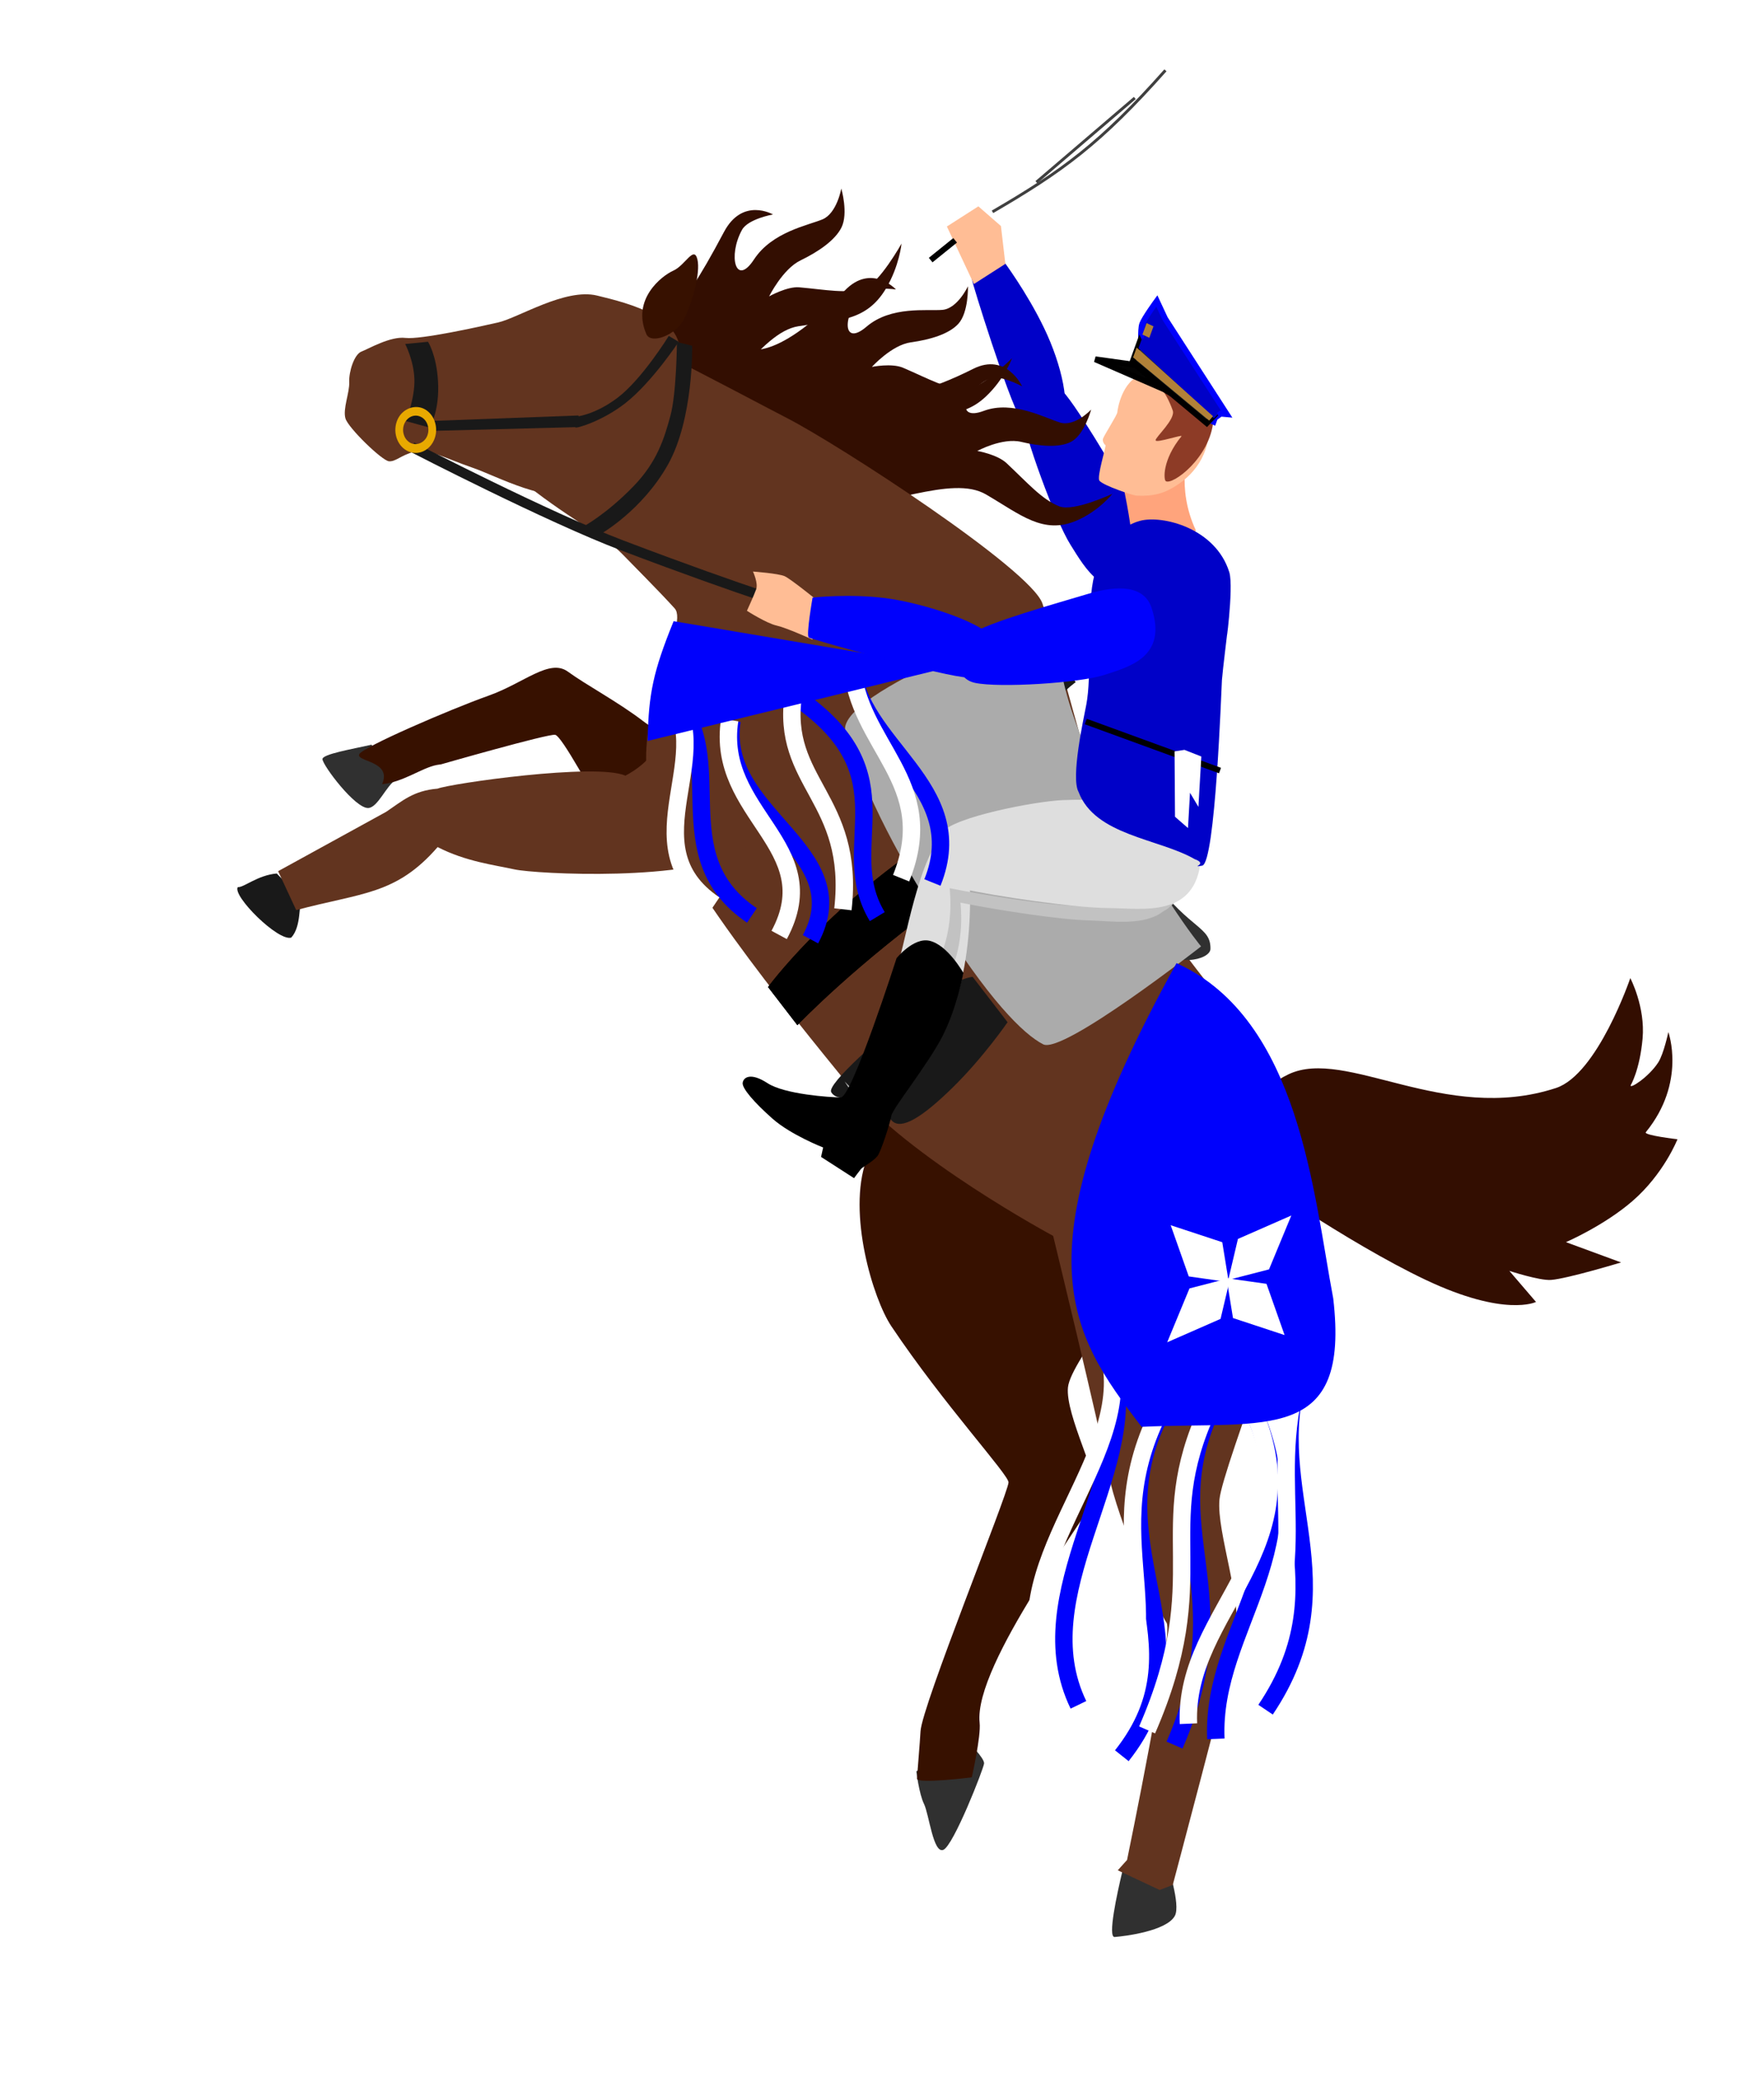 <svg width="304" height="358" viewBox="0 0 304 358" fill="none" xmlns="http://www.w3.org/2000/svg">
<path d="M172.822 44.806C172.822 44.806 176.93 50.254 179.962 56.573C182.994 62.89 184.588 70.085 182.911 73.009C181.232 75.933 178.037 75.699 175.88 72.153C173.723 68.609 167.546 48.789 167.498 48.143C167.449 47.495 172.822 44.806 172.822 44.806Z" fill="#0001C8"/>
<path d="M196.739 98.685C199.53 96.006 198.082 91.133 195.068 86.108C192.051 81.083 185.014 68.866 182.611 66.861C180.209 64.857 175.223 65.574 175.871 70.339C176.515 75.102 181.868 89.685 184.458 93.81C187.05 97.935 190.667 104.504 196.739 98.685Z" fill="#0001C8"/>
<path d="M166.636 299.876C166.636 299.876 169.687 302.871 169.592 303.805C169.497 304.743 164.326 317.957 162.575 318.681C160.825 319.405 160.11 312.551 159.241 310.782C158.373 309.011 157.924 305.163 157.924 305.163L166.636 299.876Z" fill="#303030"/>
<path d="M214.449 201.599C214.449 201.599 211.906 189.89 222.065 185.073C231.97 180.375 248.927 193.719 268.139 187.443C275.313 185.099 280.959 168.506 280.959 168.506C280.959 168.506 283.571 173.452 283.074 178.934C282.577 184.417 281.015 186.987 281.015 186.987C280.919 187.631 284.195 185.489 285.78 183.02C286.721 181.554 287.516 177.807 287.516 177.807C287.516 177.807 290.658 186.444 283.635 195.05C283.199 195.583 289.086 196.267 289.086 196.267C289.086 196.267 286.753 202.241 281.284 206.957C276.373 211.189 269.87 213.993 269.87 213.993L279.37 217.488C279.37 217.488 270.134 220.287 267.295 220.502C265.32 220.649 260.114 218.943 260.114 218.943L264.706 224.295C264.706 224.295 259.401 226.979 245.703 220.494C232.004 214.007 214.449 201.599 214.449 201.599Z" fill="#330E01"/>
<path d="M175.893 177.337C163.609 176.175 152.574 190.699 149.291 199.881C146.011 209.059 150.455 223.77 153.608 228.476C162.67 242 173.911 254.134 173.805 255.398C173.626 257.558 158.872 293.889 158.638 298.264C158.538 300.16 158.083 305.443 158.025 306.41C157.967 307.381 167.477 306.196 167.477 306.196C167.477 306.196 169.079 299.109 168.826 296.791C167.718 286.709 188.094 260.369 188.863 257.684C189.631 254.995 183.561 243.778 184.048 239.006C184.534 234.238 197.878 219.187 200.182 210.386C202.484 201.591 199.612 179.575 175.893 177.337Z" fill="#371100"/>
<path d="M94.34 74.526C94.23 75.884 105.581 85.507 115.111 77.397C124.64 69.286 130.984 57.236 137.589 56.204C144.196 55.171 149.207 55.524 152.674 49.726C154.99 45.851 155.368 41.963 155.368 41.963C155.368 41.963 151.511 48.841 148.997 49.663C145.923 50.665 142.386 49.907 137.743 49.499C135.646 49.313 132.548 51.059 132.548 51.059C132.548 51.059 134.882 46.35 137.949 44.865C141.015 43.38 143.909 41.412 145.011 39.198C146.232 36.749 144.987 32.482 144.987 32.482C144.987 32.482 144.23 36.736 141.765 37.782C139.3 38.825 133.082 39.915 129.937 44.702C126.794 49.492 125.409 44.108 127.866 39.611C128.902 37.713 133.208 36.947 133.208 36.947C133.208 36.947 127.981 33.905 124.761 39.974C115.892 56.693 115.287 53.424 110.626 54.816C95.565 59.317 94.34 74.526 94.34 74.526Z" fill="#330E01"/>
<path d="M63.484 139.2C61.24 139.354 55.591 131.83 55.574 130.782C55.558 129.922 60.631 129.062 64.038 128.295C65.889 131.773 65.416 131.697 68.235 134.295C66.49 135.487 65.115 139.087 63.484 139.2Z" fill="#303030"/>
<path d="M125.265 72.074C124.484 73.109 128.855 88.371 140.77 87.924C152.684 87.476 164.001 81.732 169.923 85.181C175.846 88.627 179.76 92.172 185.543 89.68C189.409 88.014 191.695 85.078 191.695 85.078C191.695 85.078 185.042 88.203 182.572 87.239C179.549 86.062 177.047 83.143 173.462 79.787C171.843 78.273 168.424 77.69 168.424 77.69C168.424 77.69 172.728 75.348 175.99 76.126C179.251 76.905 182.616 77.172 184.643 76.076C186.887 74.863 188.045 70.559 188.045 70.559C188.045 70.559 185.261 73.553 182.713 72.804C180.168 72.058 174.533 68.909 169.529 70.789C164.522 72.665 166.13 67.356 170.428 65.267C172.241 64.389 176.147 66.559 176.147 66.559C176.147 66.559 173.428 60.671 167.707 63.547C151.949 71.474 148.601 66.516 148.601 66.516L125.265 72.074Z" fill="#330E01"/>
<path d="M107.777 73.615C107.333 74.88 115.83 87.729 126.986 82.965C138.143 78.2 147.226 68.644 153.818 69.748C160.411 70.852 165.13 72.78 169.897 68.317C173.083 65.329 174.411 61.719 174.411 61.719C174.411 61.719 169.001 67.1 166.386 67.091C163.188 67.076 159.984 65.225 155.632 63.358C153.666 62.517 150.26 63.207 150.26 63.207C150.26 63.207 153.671 59.426 156.982 58.975C160.292 58.521 163.556 57.551 165.164 55.777C166.944 53.812 166.812 49.317 166.812 49.317C166.812 49.317 165.028 53.164 162.404 53.385C159.779 53.602 153.543 52.676 149.337 56.275C145.131 59.877 145.14 54.268 148.617 50.727C150.082 49.235 154.402 49.867 154.402 49.867C154.402 49.867 150.146 45.286 145.547 50.092C132.883 63.328 128.298 59.86 128.298 59.86L107.777 73.615Z" fill="#330E01"/>
<path d="M50.199 161.526C47.95 162.244 39.986 154.302 40.979 152.825C41.944 152.971 44.367 150.769 47.7 150.483C50.64 153.684 50.193 151.902 52.083 155.31C51.36 155.537 52.045 159.468 50.199 161.526Z" fill="#191919"/>
<path d="M84.203 119.846C90.325 117.668 94.695 113.389 97.869 115.71C101.02 118.011 106.542 120.937 110.875 124.264C115.211 127.59 127.687 132.619 127.687 132.619L118.364 150.23C118.364 150.23 109.419 149.458 105.712 142.956C102.008 136.454 96.829 126.831 95.684 126.593C94.539 126.357 76.01 131.678 76.01 131.678C76.01 131.678 75.526 131.738 75.24 131.794C72.664 132.299 69.421 134.775 65.852 135.092C67.612 131.069 61.335 131.237 61.9 129.945C62.425 128.746 77.462 122.244 84.203 119.846Z" fill="#371100"/>
<path d="M202.484 330.025C201.109 332.68 193.779 333.573 192.095 333.701C190.861 333.796 192.477 326.347 193.428 322.366C196.101 321.962 199.109 321.508 201.174 321.196C201.198 321.266 203.482 328.098 202.484 330.025Z" fill="#303030"/>
<path d="M96.139 53.578C101.291 53.534 126.6 67.383 135.622 72.02C144.644 76.66 177.578 98.044 179.646 103.961C181.713 109.877 187.599 133.532 192.022 145.989C194.315 152.441 213.405 176.466 217.662 181.081C221.917 185.698 225.732 200.736 225.933 207.446C226.132 214.156 210.698 252.606 210.157 258.328C209.616 264.046 214.392 276.334 212.907 283.005C211.423 289.68 202.111 324.728 202.111 324.728L199.858 325.593L199.856 325.604C197.931 324.698 195.126 323.38 192.634 322.208C193.566 321.155 194.23 320.436 194.23 320.436C194.23 320.436 202.305 281.372 201.048 279.58C199.791 277.784 192.649 262.305 190.967 253.618C189.282 244.933 181.496 212.914 181.496 212.914C181.496 212.914 156.42 199.461 146.265 186.971C136.112 174.478 115.056 148.888 111.951 135.965C108.846 123.044 118.879 107.705 116.268 104.813C113.657 101.917 108.728 96.99 107.214 95.42C104.001 92.091 97.756 89.328 89.093 82.194C81.491 75.935 90.987 53.626 96.139 53.578Z" fill="#62341F"/>
<path d="M107.786 133.629C102.661 131.385 77.591 134.991 75.412 135.865C71.225 136.209 69.311 138.004 66.553 139.856L47.932 150.085L51.046 156.793C62.348 153.759 68.227 154.198 75.421 145.933C80.26 148.42 85.103 148.996 88.691 149.781C92.279 150.566 119.098 152.001 127.938 146.507C132.478 142.48 135.863 134.515 135.863 134.515L113.057 128.852C113.057 128.852 111.874 131.452 107.786 133.629Z" fill="#62341F"/>
<path d="M117.047 62.056C115.903 67.796 106.484 82.84 100.423 84.878C94.36 86.918 85.768 82.055 81.409 80.567C77.049 79.077 73.722 77.194 71.379 77.822C69.037 78.45 68.215 79.548 67.042 79.468C65.867 79.391 60.031 73.743 59.535 72.097C59.043 70.45 60.267 67.624 60.185 65.821C60.106 64.016 61.052 61.036 62.29 60.568C63.53 60.097 67.242 57.902 69.869 58.214C72.495 58.526 82.421 56.332 85.869 55.546C89.314 54.761 97.427 49.585 102.89 50.918C108.352 52.251 118.516 54.683 117.047 62.056Z" fill="#62341F"/>
<path d="M111.392 57.559C112.177 59.361 116.4 57.755 117.798 55.129C119.196 52.499 120.782 47.048 120.18 44.656C119.576 42.266 118.081 45.715 116.05 46.619C114.018 47.522 108.799 51.6 111.392 57.559Z" fill="#371100"/>
<path d="M191.799 138.803C191.799 138.803 176.881 145.083 164.176 154.123C147.503 165.986 137.417 176.615 137.417 176.615L132.358 170.045C132.358 170.045 142.159 156.684 160.372 144.619C174.368 135.346 187.869 130.02 187.869 130.02L191.799 138.803Z" fill="black"/>
<path d="M191.799 138.803C191.799 138.803 176.881 145.083 164.176 154.123C147.503 165.986 137.417 176.615 137.417 176.615L132.358 170.045C132.358 170.045 142.159 156.684 160.372 144.619C174.368 135.346 187.869 130.02 187.869 130.02L191.799 138.803Z" fill="black"/>
<path d="M173.64 176.104C173.64 176.104 169.512 182.128 164.181 187.356C158.848 192.587 155.371 194.631 153.785 193.148C152.197 191.667 150.216 188.901 148.231 189.026C146.247 189.148 144.008 189.522 143.245 188.143C142.48 186.767 151.852 178.487 158.226 173.451C164.598 168.415 167.619 168.288 167.619 168.288L173.64 176.104Z" fill="#191919"/>
<path d="M185.378 117.527C185.378 117.527 179.38 121.696 181.387 125.479C182.832 128.199 185.23 126.901 185.643 127.679C186.057 128.458 186.226 130.763 186.92 131.446C187.612 132.133 190.579 134.1 191.001 135.41C191.425 136.716 194.974 147.983 193.418 148.762C191.861 149.543 182.259 148.159 178.968 141.095C175.678 134.028 178.441 129.58 177.703 128.066C176.966 126.552 172.191 124.367 173.659 121.07C174.329 119.566 182.143 112.011 185.378 117.527Z" fill="#191919"/>
<path d="M195.048 133.046C195.048 133.046 195.421 147.293 198.84 151.785C205.267 160.221 208.672 159.634 208.604 163.481C208.571 165.378 202.1 166.956 198.828 162.575C195.555 158.197 185.156 136.235 185.156 136.235C185.156 136.235 187.214 137.76 190.561 135.982C193.441 134.452 195.048 133.046 195.048 133.046Z" fill="#303030"/>
<path d="M179.78 179.914C176.355 178.161 170.305 172.206 160.989 157.211C157.719 151.95 150.377 140.417 145.72 126.182C143.486 119.355 181.76 105.405 182.114 106.299C182.471 107.189 180.701 115.515 188.473 131.787C198.601 152.99 206.986 163.043 206.986 163.043C206.986 163.043 183.207 181.665 179.78 179.914Z" fill="#ABABAB"/>
<path d="M70.754 77.853C70.985 77.976 94.188 89.94 107 94.805C128.838 103.096 139.396 106.166 139.501 106.195L139.87 104.485C139.767 104.454 129.254 101.401 107.48 93.131C94.744 88.297 71.616 76.37 71.384 76.25L70.754 77.853Z" fill="#191919"/>
<path d="M74.027 73.663C74.027 73.663 75.807 70.9 75.485 65.636C75.208 61.1 73.76 58.877 73.76 58.877L69.826 59.261C69.826 59.261 71.31 62.068 71.415 65.339C71.519 68.611 69.949 72.544 69.949 72.544L74.027 73.663Z" fill="#191919"/>
<path d="M73.704 72.544L99.69 71.579L99.866 73.565L74.142 74.245L73.704 72.544Z" fill="#191919"/>
<path d="M100.283 90.842C100.489 90.763 104.497 88.597 109.182 83.761C113.251 79.562 114.485 75.504 115.54 71.611C116.596 67.714 116.66 58.919 116.66 58.919L119.286 59.565C119.286 59.565 119.548 72.185 115.089 80.081C110.63 87.978 103.537 91.986 103.537 91.986L100.283 90.842Z" fill="#191919"/>
<path d="M99.154 73.631C99.423 73.841 103.947 72.468 107.81 69.425C112.392 65.812 116.962 58.885 116.962 58.885L115.254 57.872C115.254 57.872 110.627 65.392 106.337 68.594C102.6 71.381 99.59 71.727 99.59 71.727L99.154 73.631Z" fill="#191919"/>
<path d="M71.366 71.62C71.793 71.556 72.227 71.638 72.616 71.856C73.137 72.146 73.527 72.649 73.712 73.274C73.898 73.896 73.858 74.562 73.599 75.152C73.084 76.325 71.724 76.854 70.679 76.271C70.157 75.977 69.767 75.475 69.583 74.853C69.397 74.231 69.437 73.562 69.695 72.972C70.019 72.234 70.644 71.729 71.366 71.62ZM72.104 77.997C73.267 77.822 74.273 77.01 74.793 75.822C75.211 74.87 75.276 73.793 74.977 72.788C74.678 71.784 74.05 70.972 73.208 70.503C71.527 69.566 69.332 70.41 68.501 72.302C68.083 73.254 68.018 74.331 68.317 75.335C68.617 76.34 69.244 77.151 70.087 77.621C70.713 77.972 71.412 78.102 72.104 77.997Z" fill="#E8A900"/>
<path d="M195.403 99.887C195.403 99.887 195.504 96.482 195.304 94.418C194.8 89.25 193.516 83.372 193.516 83.372L204.867 77.509C204.867 77.509 202.612 83.96 206.098 91.394C203.528 95.176 199.8 99.245 195.403 99.887Z" fill="#FFA47C"/>
<path d="M140.884 103.477C140.884 103.477 136.279 99.74 135.226 99.265C134.173 98.79 129.763 98.462 129.763 98.462C129.763 98.462 130.699 100.465 130.314 101.528C129.933 102.59 128.721 105.225 128.721 105.225C128.721 105.225 132.074 107.375 133.827 107.768C135.582 108.162 140.017 110.186 140.017 110.186L140.884 103.477Z" fill="#FFBD95"/>
<path d="M196.821 64.484C199.906 63.461 207.066 64.933 208.139 71.315C209.212 77.698 205.878 81.557 202.983 83.483C200.725 84.986 198.933 85.514 195.885 85.391C195.263 85.366 190.251 83.695 189.479 82.828C188.951 82.233 190.703 76.761 190.509 76.681C190.316 76.598 189.937 76.002 190.09 75.565C190.316 74.93 192.513 71.519 192.55 71.05C192.586 70.582 193.286 65.658 196.821 64.484Z" fill="#FFBD95"/>
<path d="M195.176 64.051C195.176 64.051 199.662 63.769 202.105 70.72C202.631 72.218 199.073 75.357 199.153 75.854C199.237 76.391 203.932 74.764 203.606 75.165C200.277 79.24 200.531 82.643 200.905 82.891C202.039 83.631 208.552 78.895 209.109 72.442C209.665 65.99 204.723 62.563 203.358 62.166C201.993 61.769 198.119 59.997 195.176 64.051Z" fill="#8D3B26"/>
<path d="M164.894 143.579C167.941 145.068 168.157 164.294 164.211 173.581C160.264 182.872 153.742 191.099 153.108 192.717C152.474 194.332 151.96 198.504 150.344 198.693C148.726 198.885 144.161 193.113 144.933 191.913C145.704 190.717 145.891 191.482 147.402 188.291C148.912 185.104 154.263 167.944 155.347 163.939C156.431 159.938 159.937 141.154 164.894 143.579Z" fill="#DEDEDE"/>
<path d="M148.674 188.555C150.276 188.404 150.72 184.427 151.323 182.892C151.928 181.357 158.272 173.622 162.042 164.819C163.673 161.012 164.028 156.751 163.663 153.019C170.247 154.335 180.696 155.941 185.725 156.072C189.755 156.177 195.28 157.083 198.597 154.522L199.274 154.129C204.122 150.39 204.02 145.06 202.915 138.844C203.335 138.641 203.777 138.502 204.184 138.268C205.726 145.801 206.761 152.278 201.132 156.618L200.454 157.014C197.137 159.575 191.612 158.669 187.583 158.561C182.553 158.43 172.105 156.824 165.521 155.508C165.886 159.239 165.531 163.5 163.9 167.308C160.129 176.114 153.786 183.846 153.181 185.385C152.576 186.919 152.133 190.896 150.532 191.044C149.392 191.151 146.753 188.356 145.577 186.316C146.723 187.584 147.98 188.618 148.674 188.555Z" fill="#C2C2C2"/>
<path d="M177.948 139.837L177.954 139.836C181.792 139.008 185.629 138.444 187.707 138.355C188.856 138.308 190.333 138.283 191.942 138.297L191.966 137.638C193.633 138.034 195.327 138.315 197.023 138.479L197.831 138.539C199.835 138.683 201.826 138.576 203.784 138.321C203.737 139.455 203.166 140.52 201.307 140.813C196.904 141.511 177.134 140.064 176.992 140.054L177.948 139.837Z" fill="#C2C2C2"/>
<path d="M206.961 147.91C207.235 144.48 204.246 141.373 201.179 139.596C198.112 137.823 187.91 137.635 183.162 137.84C178.415 138.04 164.464 140.722 162.334 143.396C160.202 146.073 159.908 151.801 165.726 153.098C171.544 154.398 185.055 156.405 191.01 156.437C196.964 156.472 206.138 158.254 206.961 147.91Z" fill="#DEDEDE"/>
<path d="M166.022 167.622C166.022 167.622 164.875 173.827 162.326 178.695C159.777 183.563 153.806 191.009 153.603 192.236C153.4 193.462 151.866 198.299 151.219 199.158C150.57 200.017 148.659 201.054 148.401 201.362C148.141 201.673 147.181 202.969 147.181 202.969L141.498 199.31L141.857 197.686C141.857 197.686 136.298 195.521 133.139 192.729C129.979 189.937 127.85 187.475 127.988 186.542C128.125 185.608 129.334 184.69 132.278 186.608C135.223 188.524 142.982 189.046 144.897 189.062C146.812 189.077 154.514 165.066 154.514 165.066C154.514 165.066 157.432 161.464 160.16 162.068C163.32 162.767 166.022 167.622 166.022 167.622Z" fill="black"/>
<path d="M140.035 102.952C140.035 102.952 146.311 102.246 152.598 103.044C158.882 103.84 170.441 107.429 171.583 110.669C172.724 113.913 170.724 116.757 166.935 116.735C163.148 116.712 139.876 110.155 139.383 109.83C138.889 109.503 140.035 102.952 140.035 102.952Z" fill="#0001FC"/>
<path d="M211.85 98.576C212.684 101.254 211.003 113.13 211.603 108.229C211.632 107.994 210.686 115.673 210.582 117.154C210.489 118.472 209.462 148.788 207.171 149.134C204.88 149.48 208.413 148.922 205.874 148.003C199.702 144.449 188.707 143.951 185.874 136.429C184.506 133.987 186.735 123.868 187.207 121.4C188.172 116.358 187.314 107.548 188.193 101.172C189.072 94.797 192.626 90.728 196.495 89.72C200.36 88.712 209.492 90.985 211.85 98.576Z" fill="#0001C8"/>
<path d="M210.251 132.748L187.12 124.3" stroke="black"/>
<path d="M198.461 104.73C197.176 100.839 192.657 100.764 187.49 102.317C182.321 103.873 169.854 107.337 167.392 109.245C164.929 111.152 163.857 116.74 168.019 117.639C172.178 118.54 186.041 117.674 190.321 116.275C194.603 114.874 201.25 113.19 198.461 104.73Z" fill="#0001FC"/>
<path d="M206.126 137.351L206.511 130.659L204.068 129.701L202.922 129.874L202.994 140.478L204.292 141.609L204.676 134.916L206.126 137.351Z" fill="white" stroke="white"/>
<path d="M172.498 38.941L173.259 45.46L167.836 48.932L163.183 39.021L168.606 35.548L172.498 38.941Z" fill="#FFBD95"/>
<path d="M200.589 67.051L188.743 61.894L195.681 62.865L200.589 67.051Z" fill="#030303"/>
<path d="M200.589 67.051L188.743 61.894L195.681 62.865L200.589 67.051ZM200.589 67.051L204.262 69.19L207.935 71.328L208.445 69.921L195.914 59.499" stroke="black"/>
<path d="M196.846 55.813C196.478 56.827 196.73 60.109 196.73 60.109L208.205 72.228L209.129 72.662L209.374 71.987L210.358 71.263L211.405 71.359L200.785 54.896L199.364 51.855C199.364 51.855 197.213 54.799 196.846 55.813Z" fill="#0001C8" stroke="#0001FC"/>
<path d="M195.206 62.255L196.403 58.957L196.621 59.446L209.245 71.558L207.97 72.889L195.206 62.255Z" fill="#2C2E2A" stroke="black"/>
<path d="M196.785 59.823L197.118 58.907L197.713 59.187L209.542 71.698L196.785 59.823Z" fill="#0001C8" stroke="#0001C8"/>
<rect width="1.336" height="2.077" transform="matrix(-0.891 -0.419 -0.346 0.953 198.789 56.218)" fill="#B18138"/>
<path d="M196.102 60.746L208.708 72.078L195.863 61.406L196.102 60.746Z" stroke="#B18138"/>
<g filter="url(#filter0_i_408_567)">
<path d="M170.224 37.325L200.837 12.105" stroke="black" stroke-width="0.5"/>
</g>
<path d="M164.602 41.405L160.386 44.806" stroke="black"/>
<path d="M200.844 12.117C189.663 24.712 183.053 29.51 171.041 36.494" stroke="#404040" stroke-width="0.5"/>
<path d="M195.566 16.882L178.61 31.384" stroke="#404040" stroke-width="0.5"/>
<path d="M116.057 120.063C126.078 130.653 114.346 147.42 129.581 157.711" stroke="#0001FC" stroke-width="3"/>
<path d="M126.149 124.164C123.642 140.436 147.972 146.416 139.672 161.812" stroke="#0001FC" stroke-width="3"/>
<path d="M137.264 120.133C157.046 133.679 143.8 145.689 151.186 157.913" stroke="#0001FC" stroke-width="3"/>
<path d="M146.767 114.253C147.704 128.526 167.409 135.414 160.689 152.033" stroke="#0001FC" stroke-width="3"/>
<path d="M114.617 118.806C124.637 129.396 107.909 145.551 123.143 155.843" stroke="white" stroke-width="3"/>
<path d="M125.751 124.032C123.244 140.304 142.577 145.673 134.277 161.069" stroke="white" stroke-width="3"/>
<path d="M136.738 119.613C134.45 134.91 147.425 137.471 145.265 156.65" stroke="white" stroke-width="3"/>
<path d="M146.768 114.253C147.704 128.526 162.014 134.671 155.294 151.29" stroke="white" stroke-width="3"/>
<path d="M116.245 107.297L162.171 115.025L111.869 127.327C112.026 119.543 112.843 115.689 116.245 107.297Z" fill="#0001FC" stroke="#0001FC" stroke-width="0.5"/>
<path d="M191.98 235.984C196.131 254.009 176.623 274.606 185.851 293.705" stroke="#0001FC" stroke-width="3"/>
<path d="M199.457 244.752C188.916 267.296 208.905 282.849 193.328 302.473" stroke="#0001FC" stroke-width="3"/>
<path d="M208.877 242.575C199.032 263.788 214.087 273.837 202.413 300.638" stroke="#0001FC" stroke-width="3"/>
<path d="M215.355 241.541C227.246 266.602 208.697 279.961 209.536 299.565" stroke="#0001FC" stroke-width="3"/>
<path d="M223.921 236.514C217.638 257.191 232.8 272.711 218.102 294.539" stroke="#0001FC" stroke-width="3"/>
<path d="M191.25 233.773C195.401 251.797 171.478 270.082 180.706 289.182" stroke="white" stroke-width="3"/>
<path d="M199.147 244.449C188.606 266.993 204.18 280.233 188.603 299.858" stroke="white" stroke-width="3"/>
<path d="M208.231 242.614C198.386 263.827 209.361 271.222 197.687 298.023" stroke="white" stroke-width="3"/>
<path d="M215.355 241.541C227.246 266.602 203.971 277.346 204.81 296.95" stroke="white" stroke-width="3"/>
<path d="M223.921 236.515C217.637 257.191 228.074 270.096 213.377 291.924" stroke="white" stroke-width="3"/>
<path d="M196.851 245.553C184.672 229.637 175.252 216.157 202.861 166.252C223.729 175.907 226.087 205.609 229.516 223.724C232.396 248.471 218.454 244.576 196.851 245.553Z" fill="#0001FC" stroke="#0001FC" stroke-width="0.5"/>
<path d="M218.514 218.474L212.01 220.154L213.555 213.617L222.07 209.883L218.514 218.474Z" fill="white" stroke="white" stroke-width="0.5"/>
<path d="M210.131 227.034L211.675 220.497L205.172 222.177L201.616 230.768L210.131 227.034Z" fill="white" stroke="white" stroke-width="0.5"/>
<path d="M210.418 214.196L211.455 220.578L205.053 219.674L202.156 211.471L210.418 214.196Z" fill="white" stroke="white" stroke-width="0.5"/>
<path d="M218.077 221.4L211.675 220.497L212.712 226.878L220.974 229.603L218.077 221.4Z" fill="white" stroke="white" stroke-width="0.5"/>
<defs>
<filter id="filter0_i_408_567" x="170.084" y="11.907" width="30.893" height="25.616" filterUnits="userSpaceOnUse" color-interpolation-filters="sRGB">
<feFlood flood-opacity="0" result="BackgroundImageFix"/>
<feBlend mode="normal" in="SourceGraphic" in2="BackgroundImageFix" result="shape"/>
<feColorMatrix in="SourceAlpha" type="matrix" values="0 0 0 0 0 0 0 0 0 0 0 0 0 0 0 0 0 0 127 0" result="hardAlpha"/>
<feOffset dx="131" dy="-44"/>
<feGaussianBlur stdDeviation="2"/>
<feComposite in2="hardAlpha" operator="arithmetic" k2="-1" k3="1"/>
<feColorMatrix type="matrix" values="0 0 0 0 1 0 0 0 0 1 0 0 0 0 1 0 0 0 0.25 0"/>
<feBlend mode="normal" in2="shape" result="effect1_innerShadow_408_567"/>
</filter>
</defs>
</svg>
